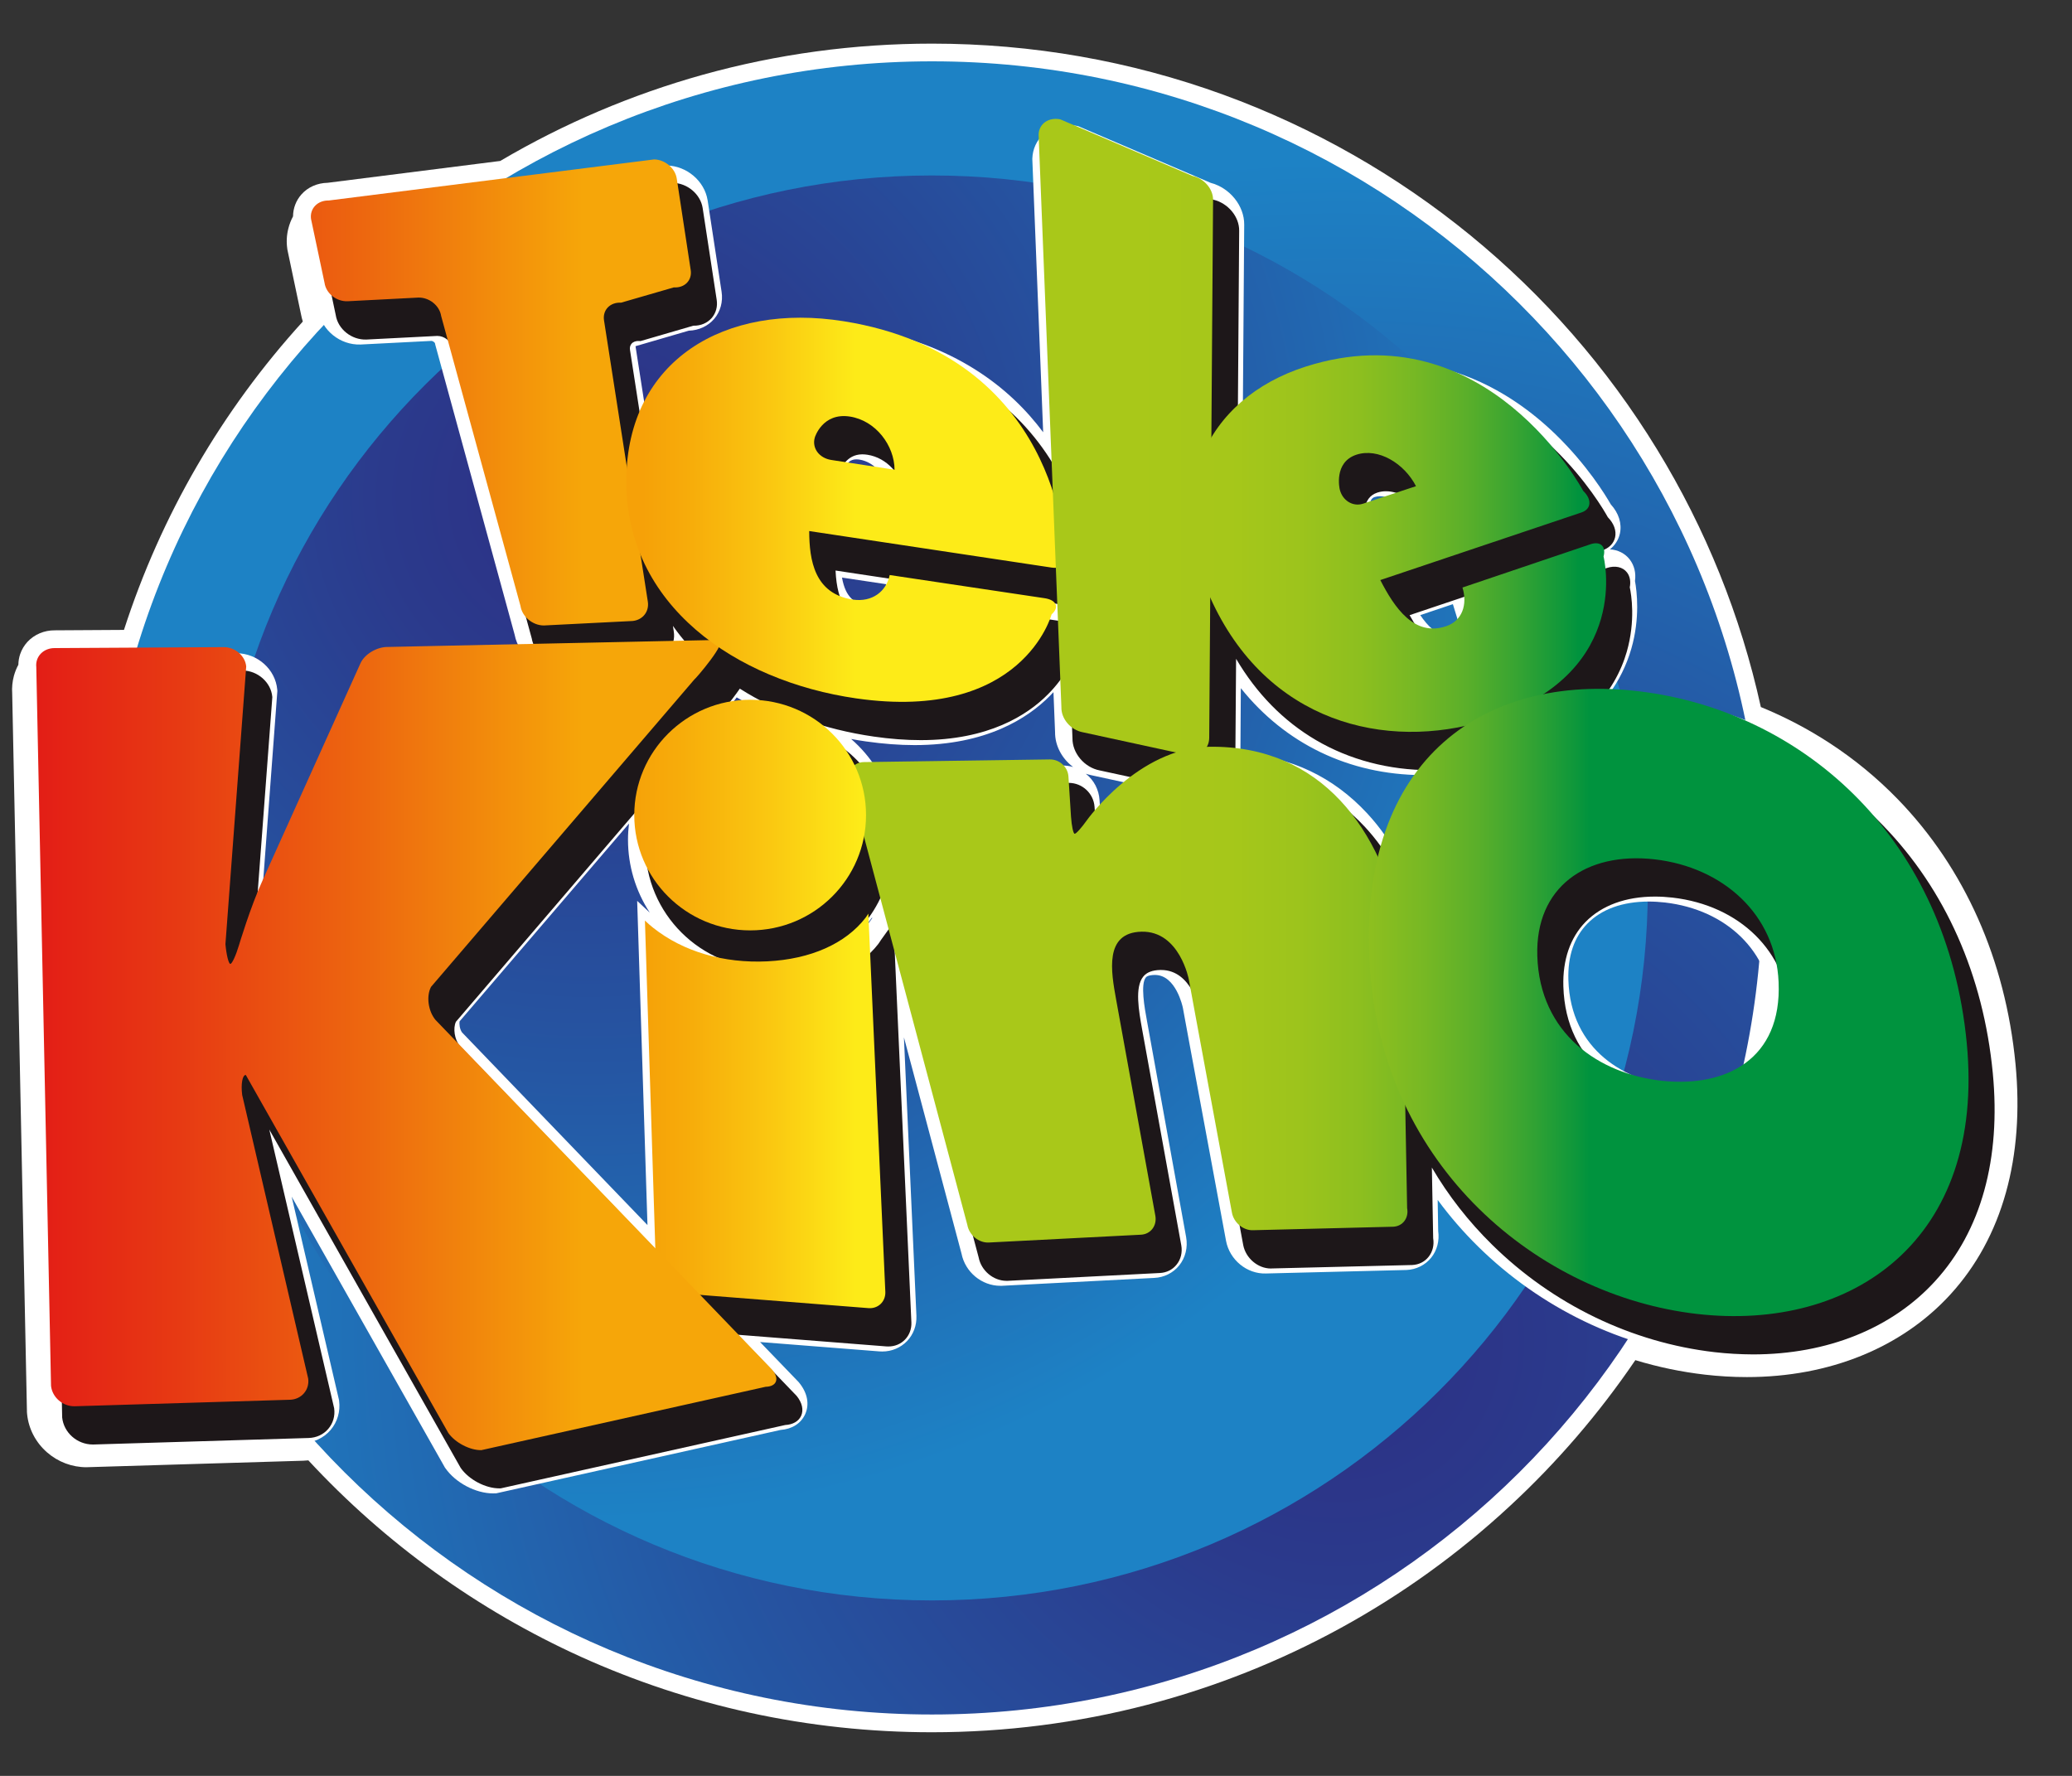 <svg width="35" height="30" viewBox="0 0 35 30" fill="none" xmlns="http://www.w3.org/2000/svg">
<rect x="0" y="0" width="35" height="30" fill="#333333" stroke="none"/>
<g clip-path="url(#clip0_1873_25977)">
<path d="M34.046 17.976C33.876 16.214 33.188 14.667 32.057 13.501C31.712 13.146 31.328 12.829 30.912 12.557C30.543 12.316 30.152 12.111 29.744 11.944C29.406 10.406 28.813 8.934 27.99 7.59C26.3 4.825 23.717 2.714 20.665 1.6C19.09 1.027 17.434 0.737 15.743 0.737C14.427 0.737 13.123 0.914 11.868 1.264C10.669 1.599 9.52 2.088 8.45 2.719L5.534 3.088C5.361 3.091 5.201 3.161 5.092 3.284C5.001 3.386 4.951 3.518 4.95 3.655C4.915 3.72 4.889 3.788 4.871 3.859C4.842 3.972 4.836 4.089 4.853 4.204L4.854 4.214C4.855 4.221 4.857 4.227 4.858 4.233L5.084 5.307C5.092 5.349 5.102 5.391 5.115 5.432C3.747 6.935 2.717 8.711 2.094 10.641L0.929 10.648C0.749 10.646 0.58 10.717 0.463 10.844C0.408 10.904 0.366 10.975 0.34 11.052C0.321 11.109 0.311 11.169 0.31 11.23C0.278 11.289 0.253 11.352 0.235 11.417C0.209 11.514 0.199 11.615 0.206 11.716L0.455 23.84C0.455 23.844 0.455 23.848 0.455 23.852L0.457 23.877C0.457 23.881 0.457 23.885 0.458 23.889C0.483 24.138 0.603 24.367 0.795 24.535C0.981 24.697 1.217 24.786 1.461 24.786C1.469 24.786 1.477 24.786 1.485 24.785H1.487L5.122 24.676C5.151 24.675 5.18 24.673 5.209 24.67C6.506 26.07 8.072 27.199 9.814 27.989C10.728 28.402 11.683 28.719 12.664 28.933C13.668 29.152 14.704 29.263 15.743 29.263C16.975 29.263 18.199 29.107 19.38 28.799C21.669 28.202 23.773 27.049 25.503 25.443C26.302 24.704 27.013 23.876 27.624 22.977C28.008 23.094 28.402 23.176 28.8 23.222C29.035 23.249 29.271 23.263 29.508 23.263C30.903 23.263 32.124 22.767 32.947 21.866C33.383 21.388 33.699 20.809 33.884 20.145C34.067 19.491 34.121 18.761 34.046 17.976Z" fill="white"/>
<path d="M29.772 15C29.772 22.712 23.491 28.963 15.743 28.963C7.994 28.963 1.713 22.712 1.713 15C1.713 7.288 7.994 1.036 15.743 1.036C23.491 1.036 29.772 7.288 29.772 15Z" fill="url(#paint0_radial_1873_25977)"/>
<path d="M3.65 15C3.65 8.353 9.064 2.964 15.743 2.964C22.421 2.964 27.835 8.353 27.835 15C27.835 21.647 22.421 27.036 15.743 27.036C9.064 27.036 3.65 21.647 3.65 15Z" fill="url(#paint1_radial_1873_25977)"/>
<path d="M33.746 18.004C33.583 16.311 32.924 14.826 31.841 13.709C30.847 12.684 29.512 12.007 28.085 11.803C27.79 11.76 27.498 11.739 27.217 11.739C27.201 11.739 27.185 11.739 27.17 11.739C27.344 11.504 27.475 11.24 27.556 10.959C27.706 10.44 27.65 9.989 27.618 9.815C27.637 9.678 27.606 9.551 27.529 9.451C27.45 9.349 27.33 9.288 27.195 9.28C27.28 9.212 27.339 9.121 27.363 9.014C27.4 8.846 27.344 8.668 27.209 8.52C27.124 8.371 26.811 7.856 26.277 7.338C25.443 6.531 24.461 6.105 23.438 6.105C23.025 6.105 22.599 6.173 22.173 6.309C21.719 6.454 21.321 6.671 20.994 6.949L21.017 3.795C21.02 3.477 20.774 3.173 20.451 3.089L18.217 2.133L18.187 2.126C18.139 2.116 18.091 2.111 18.042 2.111C17.709 2.111 17.449 2.355 17.438 2.679L17.438 2.69L17.621 7.302C17.065 6.556 16.117 5.79 14.514 5.533C14.248 5.49 13.985 5.469 13.729 5.469C12.809 5.469 12.015 5.74 11.433 6.254C11.222 6.439 11.042 6.656 10.898 6.896L10.735 5.848H10.736L11.635 5.586C11.804 5.581 11.959 5.509 12.063 5.388C12.169 5.264 12.215 5.097 12.189 4.929L11.953 3.382L11.952 3.379C11.9 3.058 11.599 2.802 11.265 2.796L11.242 2.795L5.742 3.49C5.563 3.493 5.397 3.568 5.286 3.696C5.176 3.823 5.127 3.992 5.151 4.162L5.152 4.172L5.38 5.251C5.434 5.579 5.746 5.832 6.09 5.82L7.285 5.759C7.316 5.759 7.347 5.788 7.349 5.803L7.352 5.821L8.693 10.721C8.711 10.817 8.75 10.908 8.806 10.988L6.76 11.031H6.756C6.444 11.031 6.13 11.226 6.011 11.493L4.438 14.981L4.685 11.673L4.683 11.648C4.652 11.308 4.352 11.039 4 11.035H3.997L1.137 11.05H1.132C0.949 11.05 0.776 11.124 0.659 11.254C0.547 11.377 0.494 11.536 0.507 11.703L0.756 23.834L0.757 23.859C0.793 24.216 1.112 24.494 1.478 24.486L5.115 24.377C5.297 24.372 5.469 24.292 5.584 24.157C5.699 24.023 5.752 23.843 5.728 23.664L5.726 23.649L4.927 20.216L7.508 24.778L7.515 24.791L7.524 24.803C7.696 25.049 8.035 25.228 8.33 25.228C8.337 25.228 8.344 25.228 8.351 25.227L8.381 25.227L13.185 24.156C13.378 24.142 13.528 24.047 13.599 23.894C13.677 23.727 13.641 23.531 13.499 23.358L13.491 23.348L12.839 22.671L14.852 22.829C14.869 22.83 14.886 22.831 14.903 22.831C15.063 22.831 15.212 22.768 15.321 22.656C15.43 22.542 15.486 22.391 15.48 22.228L15.269 17.524L16.242 21.178C16.304 21.489 16.583 21.721 16.897 21.721C16.906 21.721 16.915 21.721 16.923 21.721L19.495 21.588C19.662 21.581 19.817 21.504 19.919 21.377C20.024 21.246 20.067 21.072 20.036 20.899L19.374 17.243C19.334 17.027 19.262 16.625 19.356 16.511C19.383 16.478 19.457 16.471 19.5 16.47C19.503 16.47 19.506 16.47 19.51 16.47C19.863 16.47 19.977 17.005 19.981 17.025C19.993 17.089 20.008 17.17 20.023 17.254C20.047 17.384 20.073 17.522 20.091 17.623L20.71 20.961C20.77 21.283 21.063 21.524 21.385 21.513L23.752 21.454L23.757 21.454C23.923 21.447 24.076 21.371 24.177 21.244C24.275 21.121 24.317 20.96 24.294 20.797L24.285 20.27C24.491 20.55 24.719 20.813 24.968 21.058C26.022 22.095 27.395 22.759 28.835 22.925C29.058 22.951 29.283 22.964 29.508 22.964C30.817 22.964 31.959 22.503 32.724 21.665C33.537 20.775 33.891 19.509 33.746 18.004ZM12.444 11.781C12.532 11.833 12.622 11.882 12.714 11.929C12.56 11.94 12.409 11.967 12.26 12.009C12.294 11.97 12.351 11.902 12.414 11.821C12.424 11.807 12.434 11.794 12.444 11.781ZM14.929 10.067C14.913 10.145 14.863 10.238 14.717 10.238C14.699 10.238 14.682 10.237 14.664 10.235C14.441 10.201 14.284 10.1 14.223 9.757L14.97 9.869L14.929 10.067ZM14.379 12.484C14.461 12.5 14.545 12.513 14.629 12.525C14.914 12.566 15.19 12.587 15.449 12.587C16.66 12.587 17.361 12.134 17.736 11.754C17.757 11.733 17.776 11.713 17.795 11.692L17.822 12.368C17.82 12.599 17.941 12.818 18.127 12.957C18.069 12.94 18.009 12.932 17.949 12.932L14.802 12.977C14.685 12.793 14.543 12.628 14.378 12.484H14.379ZM19.161 13.253C18.925 13.424 18.732 13.608 18.589 13.761L18.573 13.514C18.568 13.428 18.544 13.345 18.505 13.268C18.465 13.192 18.41 13.125 18.342 13.071C18.373 13.081 18.404 13.089 18.436 13.096L19.161 13.253ZM7.804 17.44C7.765 17.385 7.755 17.297 7.764 17.253L10.625 13.912C10.614 14.003 10.608 14.094 10.608 14.185C10.608 14.623 10.736 15.051 10.976 15.417L10.763 15.218L10.937 20.695L7.804 17.44ZM24.538 10.697C24.494 10.712 24.453 10.72 24.415 10.72C24.258 10.72 24.113 10.571 23.991 10.391L24.542 10.206L24.612 10.434C24.632 10.499 24.664 10.654 24.538 10.697ZM23.095 13.741C22.523 13.124 21.804 12.784 20.953 12.726L20.96 11.625C21.708 12.561 22.784 13.086 24.021 13.094C23.768 13.394 23.561 13.739 23.402 14.123C23.309 13.989 23.206 13.861 23.095 13.741ZM23.221 8.396C23.25 8.387 23.279 8.383 23.309 8.383C23.398 8.383 23.495 8.419 23.584 8.479L23.151 8.622C23.15 8.619 23.148 8.615 23.148 8.612C23.139 8.568 23.12 8.43 23.221 8.396ZM14.287 7.873C14.31 7.826 14.361 7.76 14.463 7.76C14.481 7.76 14.5 7.761 14.518 7.764C14.652 7.785 14.767 7.861 14.851 7.961L14.3 7.876C14.295 7.875 14.291 7.874 14.287 7.873ZM11.389 10.932H11.389C11.389 10.932 11.389 10.932 11.389 10.932L11.389 10.932ZM29.635 18.009C29.343 18.313 28.905 18.377 28.59 18.377C28.503 18.377 28.416 18.372 28.329 18.363C27.465 18.273 26.528 17.75 26.493 16.552C26.481 16.152 26.589 15.833 26.813 15.604C27.051 15.359 27.41 15.23 27.851 15.23C27.942 15.23 28.033 15.236 28.124 15.246C29.169 15.367 29.898 16.08 29.938 17.021C29.957 17.448 29.855 17.781 29.635 18.009V18.009ZM14.62 15.669C14.61 15.683 14.601 15.697 14.592 15.712C14.588 15.719 14.581 15.728 14.58 15.73C14.429 15.925 14.213 16.078 13.948 16.182C14.258 16.018 14.525 15.784 14.73 15.5L14.733 15.511L14.62 15.669Z" fill="white"/>
<path d="M33.662 18.127C33.503 16.476 32.862 15.03 31.809 13.945C30.844 12.95 29.548 12.292 28.162 12.093C27.876 12.052 27.593 12.031 27.321 12.031C27.154 12.031 26.991 12.039 26.832 12.054C27.202 11.706 27.388 11.327 27.479 11.011C27.63 10.486 27.556 10.042 27.53 9.922C27.549 9.824 27.533 9.735 27.483 9.67C27.411 9.577 27.281 9.548 27.139 9.596L24.862 10.367L24.897 10.483C24.953 10.663 24.935 10.901 24.703 10.98C24.64 11.002 24.578 11.013 24.519 11.013C24.214 11.013 23.984 10.704 23.811 10.392L27.068 9.297C27.181 9.259 27.259 9.179 27.282 9.077C27.307 8.965 27.262 8.842 27.159 8.737C27.102 8.633 26.797 8.109 26.249 7.578C25.451 6.806 24.515 6.397 23.542 6.397C23.149 6.397 22.743 6.463 22.335 6.593C21.744 6.781 21.256 7.098 20.906 7.513L20.932 3.897C20.934 3.659 20.743 3.431 20.495 3.373L18.276 2.422L18.264 2.417L18.252 2.415C18.217 2.408 18.182 2.404 18.146 2.404C17.914 2.404 17.739 2.566 17.732 2.789L17.732 2.794L17.943 8.115C17.93 8.09 17.918 8.066 17.905 8.041C17.618 7.505 17.232 7.053 16.758 6.697C16.166 6.253 15.437 5.959 14.588 5.823C14.333 5.782 14.079 5.762 13.834 5.762C12.961 5.762 12.21 6.017 11.663 6.499C11.311 6.809 11.059 7.202 10.913 7.66L10.642 5.913C10.635 5.871 10.644 5.834 10.668 5.806C10.695 5.774 10.742 5.757 10.797 5.76L10.819 5.762L11.712 5.502C11.838 5.505 11.948 5.457 12.024 5.37C12.095 5.286 12.124 5.177 12.106 5.063L11.869 3.513C11.832 3.28 11.611 3.093 11.366 3.089L11.357 3.088L5.859 3.783H5.858C5.73 3.783 5.611 3.834 5.533 3.924C5.458 4.01 5.426 4.122 5.443 4.239L5.671 5.321C5.708 5.559 5.936 5.744 6.188 5.736L7.383 5.675H7.389C7.509 5.675 7.624 5.768 7.641 5.878L7.642 5.886L8.982 10.784C9.022 11.021 9.252 11.213 9.498 11.213L10.969 11.139C11.096 11.138 11.213 11.085 11.291 10.995C11.369 10.904 11.401 10.787 11.381 10.665L11.367 10.573C11.528 10.803 11.72 11.018 11.943 11.216L6.866 11.324H6.86C6.627 11.324 6.376 11.478 6.288 11.674L4.638 15.332C4.473 15.688 4.318 16.167 4.256 16.365L4.599 11.789L4.6 11.779L4.599 11.768C4.577 11.528 4.354 11.33 4.102 11.327H4.101L1.242 11.342H1.236C1.107 11.342 0.986 11.394 0.904 11.485C0.827 11.57 0.79 11.68 0.801 11.796L1.05 23.934L1.05 23.944C1.076 24.201 1.303 24.402 1.567 24.402C1.57 24.402 1.574 24.402 1.579 24.402L5.214 24.292C5.345 24.288 5.463 24.234 5.545 24.138C5.626 24.043 5.662 23.92 5.645 23.793L5.644 23.787L4.549 19.082L7.777 24.789L7.783 24.799C7.92 24.995 8.2 25.143 8.434 25.143C8.439 25.143 8.445 25.143 8.449 25.143L8.462 25.142L13.263 24.073C13.392 24.066 13.489 24.011 13.532 23.919C13.578 23.819 13.55 23.696 13.457 23.581L13.453 23.577L12.463 22.548L14.972 22.745C14.984 22.746 14.995 22.746 15.007 22.746C15.115 22.746 15.215 22.705 15.288 22.629C15.361 22.553 15.399 22.451 15.395 22.341L15.105 15.887L16.531 21.24C16.573 21.463 16.778 21.637 17.001 21.637C17.007 21.637 17.013 21.637 17.021 21.637L19.59 21.505C19.704 21.5 19.806 21.45 19.875 21.363C19.947 21.275 19.975 21.156 19.954 21.037L19.291 17.38C19.238 17.084 19.164 16.677 19.313 16.496C19.371 16.425 19.465 16.389 19.599 16.386C19.604 16.386 19.609 16.386 19.614 16.386C20.131 16.386 20.266 17.064 20.271 17.093L20.288 17.186C20.318 17.347 20.357 17.555 20.382 17.692L21 21.031C21.042 21.254 21.248 21.429 21.468 21.429C21.474 21.429 21.479 21.429 21.483 21.428L23.854 21.37C23.966 21.365 24.065 21.316 24.132 21.231C24.2 21.146 24.228 21.032 24.209 20.917L24.187 19.724C24.464 20.196 24.804 20.633 25.205 21.027C26.229 22.036 27.563 22.68 28.961 22.842C29.177 22.867 29.394 22.879 29.612 22.88C30.867 22.88 31.96 22.44 32.688 21.642C33.465 20.793 33.801 19.577 33.662 18.127ZM14.199 7.946C14.203 7.935 14.288 7.675 14.567 7.675C14.595 7.675 14.624 7.678 14.652 7.682C14.988 7.734 15.218 8.022 15.281 8.306L14.375 8.167C14.305 8.156 14.247 8.121 14.216 8.072C14.204 8.054 14.196 8.033 14.193 8.011C14.191 7.989 14.192 7.967 14.199 7.946ZM17.975 10.501L15.243 10.092L15.219 10.209C15.178 10.408 15.025 10.531 14.821 10.531C14.794 10.531 14.767 10.529 14.74 10.525C14.328 10.464 14.141 10.203 14.114 9.638L18.027 10.228L18.038 10.514C18.017 10.508 17.996 10.504 17.975 10.501ZM23.267 8.321C23.314 8.306 23.364 8.298 23.413 8.299C23.635 8.299 23.882 8.447 24.042 8.665L23.298 8.91C23.281 8.916 23.264 8.919 23.246 8.919C23.163 8.919 23.089 8.852 23.067 8.758C23.059 8.722 22.997 8.41 23.267 8.321ZM20.866 12.989L20.88 11.129C21.227 11.718 21.68 12.18 22.23 12.503C22.796 12.835 23.461 13.01 24.154 13.01C24.3 13.01 24.446 13.003 24.591 12.988C24.524 13.048 24.46 13.111 24.398 13.176C24.018 13.578 23.736 14.075 23.553 14.654C23.409 14.4 23.244 14.172 23.06 13.973C22.483 13.351 21.745 13.027 20.865 13.011C20.866 13.003 20.866 12.996 20.866 12.989ZM29.876 18.244C29.608 18.522 29.2 18.67 28.694 18.67C28.601 18.669 28.507 18.665 28.413 18.655C27.47 18.556 26.447 17.981 26.408 16.662C26.395 16.216 26.524 15.84 26.781 15.576C27.056 15.295 27.462 15.146 27.955 15.146C28.053 15.146 28.152 15.152 28.25 15.163C29.391 15.294 30.187 16.08 30.232 17.117C30.253 17.598 30.133 17.977 29.876 18.244V18.244ZM14.879 15.882C14.871 15.894 14.863 15.906 14.855 15.919C14.848 15.93 14.841 15.941 14.834 15.949C14.517 16.358 13.961 16.601 13.269 16.636C13.214 16.638 13.159 16.64 13.105 16.64C12.465 16.64 11.869 16.448 11.428 16.098C11.388 16.067 11.347 16.03 11.294 15.981L11.071 15.772L11.247 21.285L7.764 17.666C7.678 17.557 7.65 17.373 7.701 17.261L12.134 12.085C12.179 12.045 12.247 11.966 12.368 11.81C12.421 11.74 12.464 11.682 12.497 11.633C13.136 12.04 13.919 12.322 14.76 12.443C15.036 12.483 15.303 12.503 15.553 12.503C16.698 12.503 17.355 12.081 17.705 11.726C17.848 11.582 17.97 11.419 18.067 11.241L18.116 12.47C18.112 12.722 18.318 12.966 18.578 13.015L19.759 13.271C19.048 13.64 18.594 14.273 18.568 14.309C18.556 14.325 18.546 14.34 18.535 14.353C18.534 14.338 18.533 14.322 18.531 14.305L18.489 13.63C18.473 13.403 18.282 13.225 18.053 13.225L14.903 13.27C14.871 13.27 14.838 13.275 14.807 13.283C14.45 12.647 13.768 12.216 12.986 12.216C11.837 12.216 10.902 13.146 10.902 14.289C10.902 15.433 11.837 16.363 12.986 16.363C13.842 16.363 14.579 15.847 14.899 15.111L15.043 15.654L14.879 15.882Z" fill="#1D1719"/>
<path d="M14.62 15.505C14.281 15.942 13.693 16.203 12.962 16.24C12.227 16.276 11.542 16.076 11.036 15.675C10.986 15.636 10.939 15.594 10.894 15.551L11.083 21.516C11.089 21.681 11.23 21.827 11.398 21.841L14.668 22.098C14.833 22.112 14.961 21.988 14.955 21.825L14.668 15.434C14.652 15.457 14.638 15.482 14.62 15.505Z" fill="url(#paint2_linear_1873_25977)"/>
<path d="M4.152 18.159C4.095 18.159 4.067 18.312 4.091 18.498L5.206 23.289C5.231 23.481 5.091 23.641 4.897 23.646L1.261 23.756C1.061 23.76 0.882 23.605 0.862 23.411L0.613 11.269C0.594 11.089 0.736 10.945 0.928 10.948L3.787 10.932C3.975 10.935 4.143 11.082 4.159 11.259L3.808 15.95C3.825 16.134 3.862 16.283 3.891 16.283C3.919 16.283 3.984 16.143 4.035 15.973C4.035 15.973 4.232 15.312 4.439 14.864L6.089 11.205C6.159 11.05 6.367 10.926 6.553 10.929L12.14 10.81C12.318 10.813 11.734 11.486 11.728 11.479L7.281 16.671C7.199 16.826 7.231 17.076 7.355 17.228L13.045 23.14C13.17 23.293 13.12 23.423 12.933 23.427L8.132 24.497C7.94 24.502 7.688 24.371 7.573 24.207L4.152 18.159Z" fill="url(#paint3_linear_1873_25977)"/>
<path d="M18.091 13.792C18.102 13.954 18.13 14.086 18.154 14.085C18.179 14.085 18.269 13.983 18.356 13.861C18.356 13.861 19.225 12.631 20.428 12.615C22.322 12.589 23.345 14.019 23.683 15.739L23.769 20.408C23.801 20.575 23.695 20.716 23.534 20.723L21.166 20.782C21.001 20.788 20.842 20.655 20.81 20.487L20.192 17.148C20.162 16.984 20.112 16.713 20.082 16.549C20.082 16.549 19.928 15.724 19.282 15.739C18.648 15.754 18.769 16.416 18.853 16.883L19.516 20.538C19.546 20.707 19.436 20.851 19.27 20.858L16.7 20.99C16.532 20.997 16.37 20.863 16.34 20.692L14.339 13.176C14.312 13.013 14.425 12.877 14.591 12.874L17.734 12.829C17.897 12.827 18.038 12.956 18.048 13.118L18.091 13.792Z" fill="url(#paint4_linear_1873_25977)"/>
<path d="M5.254 3.7C5.229 3.524 5.364 3.383 5.553 3.387L11.05 2.693C11.232 2.696 11.403 2.841 11.431 3.012L11.667 4.56C11.695 4.733 11.567 4.867 11.382 4.855L10.491 5.113C10.306 5.103 10.176 5.237 10.203 5.412L10.943 10.163C10.971 10.344 10.84 10.492 10.652 10.492L9.187 10.566C8.997 10.566 8.819 10.417 8.792 10.236L7.452 5.338C7.425 5.162 7.251 5.022 7.065 5.027L5.87 5.089C5.681 5.095 5.507 4.955 5.482 4.778L5.254 3.7Z" fill="url(#paint5_linear_1873_25977)"/>
<path d="M14.041 7.77C13.835 7.738 13.711 7.567 13.764 7.389C13.764 7.389 13.892 6.965 14.357 7.037C14.796 7.106 15.108 7.527 15.111 7.935L14.041 7.77ZM17.763 9.588C17.965 9.618 18.064 9.487 17.983 9.297C17.983 9.297 17.882 6.008 14.254 5.427C12.243 5.105 10.598 6.087 10.579 8.1C10.56 10.226 12.432 11.506 14.464 11.798C17.28 12.202 17.763 10.379 17.763 10.379C17.9 10.258 17.845 10.134 17.642 10.105L15.029 9.714C14.971 9.993 14.732 10.176 14.408 10.129C13.757 10.032 13.671 9.465 13.669 8.971L17.763 9.588Z" fill="url(#paint6_linear_1873_25977)"/>
<path d="M23.024 8.509C22.852 8.565 22.674 8.455 22.63 8.264C22.63 8.264 22.523 7.809 22.913 7.681C23.283 7.561 23.721 7.828 23.919 8.213L23.024 8.509ZM26.714 8.657C26.881 8.601 26.895 8.437 26.743 8.292C26.743 8.292 25.11 5.221 22.059 6.192C20.357 6.733 19.568 8.367 20.534 10.286C21.547 12.298 23.587 12.704 25.265 12.117C27.578 11.308 27.087 9.401 27.087 9.401C27.133 9.23 27.034 9.137 26.866 9.194L24.704 9.925C24.792 10.212 24.7 10.486 24.43 10.578C23.89 10.762 23.555 10.265 23.316 9.799L26.714 8.657Z" fill="url(#paint7_linear_1873_25977)"/>
<path d="M17.544 2.272C17.55 2.09 17.715 1.975 17.912 2.017L20.142 2.972C20.338 3.012 20.493 3.193 20.491 3.375L20.426 12.466C20.424 12.662 20.256 12.791 20.055 12.753L18.29 12.37C18.086 12.333 17.924 12.142 17.929 11.947L17.544 2.272Z" fill="url(#paint8_linear_1873_25977)"/>
<path d="M33.222 17.618C32.891 14.178 30.503 12.08 27.83 11.697C25.118 11.307 22.92 12.794 23.137 16.312C23.347 19.721 26 21.888 28.662 22.196C31.287 22.498 33.542 20.949 33.222 17.618ZM28.086 18.259C27.014 18.146 26.007 17.464 25.968 16.145C25.934 14.987 26.79 14.385 27.951 14.517C29.103 14.65 29.995 15.444 30.044 16.591C30.101 17.897 29.152 18.369 28.086 18.259V18.259Z" fill="url(#paint9_linear_1873_25977)"/>
<path d="M14.629 13.769C14.629 14.845 13.753 15.717 12.672 15.717C11.591 15.717 10.714 14.845 10.714 13.769C10.714 12.693 11.591 11.821 12.672 11.821C13.753 11.821 14.629 12.693 14.629 13.769Z" fill="url(#paint10_linear_1873_25977)"/>
</g>
<defs>
<radialGradient id="paint0_radial_1873_25977" cx="0" cy="0" r="1" gradientUnits="userSpaceOnUse" gradientTransform="translate(22.525 22.702) scale(20.173 20.078)">
<stop stop-color="#2D2F84"/>
<stop offset="0.2" stop-color="#2B3A8C"/>
<stop offset="0.56" stop-color="#2556A3"/>
<stop offset="1" stop-color="#1D82C5"/>
</radialGradient>
<radialGradient id="paint1_radial_1873_25977" cx="0" cy="0" r="1" gradientUnits="userSpaceOnUse" gradientTransform="translate(9.904 8.371) rotate(180) scale(17.388 17.306)">
<stop stop-color="#2D2F84"/>
<stop offset="0.2" stop-color="#2B3A8C"/>
<stop offset="0.56" stop-color="#2556A3"/>
<stop offset="1" stop-color="#1D82C5"/>
</radialGradient>
<linearGradient id="paint2_linear_1873_25977" x1="10.85" y1="18.836" x2="14.446" y2="18.836" gradientUnits="userSpaceOnUse">
<stop stop-color="#F6A108"/>
<stop offset="0.22" stop-color="#F7AC0A"/>
<stop offset="0.61" stop-color="#FAC811"/>
<stop offset="1" stop-color="#FDEB18"/>
</linearGradient>
<linearGradient id="paint3_linear_1873_25977" x1="-0.804" y1="17.723" x2="9.841" y2="17.723" gradientUnits="userSpaceOnUse">
<stop stop-color="#E11217"/>
<stop offset="0.13" stop-color="#E31D16"/>
<stop offset="0.36" stop-color="#E73A13"/>
<stop offset="0.66" stop-color="#ED680F"/>
<stop offset="1" stop-color="#F6A609"/>
</linearGradient>
<linearGradient id="paint4_linear_1873_25977" x1="19.12" y1="16.871" x2="26.673" y2="16.871" gradientUnits="userSpaceOnUse">
<stop stop-color="#A9C819"/>
<stop offset="0.22" stop-color="#A6C71A"/>
<stop offset="0.37" stop-color="#9DC41C"/>
<stop offset="0.51" stop-color="#8DBF1F"/>
<stop offset="0.63" stop-color="#77B824"/>
<stop offset="0.75" stop-color="#5AAF2A"/>
<stop offset="0.86" stop-color="#37A432"/>
<stop offset="0.97" stop-color="#0D973B"/>
<stop offset="1" stop-color="#00933E"/>
</linearGradient>
<linearGradient id="paint5_linear_1873_25977" x1="-0.804" y1="6.697" x2="9.843" y2="6.697" gradientUnits="userSpaceOnUse">
<stop stop-color="#E11217"/>
<stop offset="0.13" stop-color="#E31D16"/>
<stop offset="0.36" stop-color="#E73A13"/>
<stop offset="0.66" stop-color="#ED680F"/>
<stop offset="1" stop-color="#F6A609"/>
</linearGradient>
<linearGradient id="paint6_linear_1873_25977" x1="10.849" y1="8.679" x2="14.446" y2="8.679" gradientUnits="userSpaceOnUse">
<stop stop-color="#F6A108"/>
<stop offset="0.22" stop-color="#F7AC0A"/>
<stop offset="0.61" stop-color="#FAC811"/>
<stop offset="1" stop-color="#FDEB18"/>
</linearGradient>
<linearGradient id="paint7_linear_1873_25977" x1="19.122" y1="9.251" x2="26.675" y2="9.251" gradientUnits="userSpaceOnUse">
<stop stop-color="#A9C819"/>
<stop offset="0.22" stop-color="#A6C71A"/>
<stop offset="0.37" stop-color="#9DC41C"/>
<stop offset="0.51" stop-color="#8DBF1F"/>
<stop offset="0.63" stop-color="#77B824"/>
<stop offset="0.75" stop-color="#5AAF2A"/>
<stop offset="0.86" stop-color="#37A432"/>
<stop offset="0.97" stop-color="#0D973B"/>
<stop offset="1" stop-color="#00933E"/>
</linearGradient>
<linearGradient id="paint8_linear_1873_25977" x1="19.121" y1="7.451" x2="26.674" y2="7.451" gradientUnits="userSpaceOnUse">
<stop stop-color="#A9C819"/>
<stop offset="0.22" stop-color="#A6C71A"/>
<stop offset="0.37" stop-color="#9DC41C"/>
<stop offset="0.51" stop-color="#8DBF1F"/>
<stop offset="0.63" stop-color="#77B824"/>
<stop offset="0.75" stop-color="#5AAF2A"/>
<stop offset="0.86" stop-color="#37A432"/>
<stop offset="0.97" stop-color="#0D973B"/>
<stop offset="1" stop-color="#00933E"/>
</linearGradient>
<linearGradient id="paint9_linear_1873_25977" x1="19.296" y1="17.003" x2="26.849" y2="17.003" gradientUnits="userSpaceOnUse">
<stop stop-color="#A9C819"/>
<stop offset="0.22" stop-color="#A6C71A"/>
<stop offset="0.37" stop-color="#9DC41C"/>
<stop offset="0.51" stop-color="#8DBF1F"/>
<stop offset="0.63" stop-color="#77B824"/>
<stop offset="0.75" stop-color="#5AAF2A"/>
<stop offset="0.86" stop-color="#37A432"/>
<stop offset="0.97" stop-color="#0D973B"/>
<stop offset="1" stop-color="#00933E"/>
</linearGradient>
<linearGradient id="paint10_linear_1873_25977" x1="10.623" y1="13.7" x2="14.536" y2="13.7" gradientUnits="userSpaceOnUse">
<stop stop-color="#F6A108"/>
<stop offset="0.22" stop-color="#F7AC0A"/>
<stop offset="0.61" stop-color="#FAC811"/>
<stop offset="1" stop-color="#FDEB18"/>
</linearGradient>
<clipPath id="clip0_1873_25977">
<rect width="33.875" height="28.526" fill="white" transform="translate(0.204 0.737)"/>
</clipPath>
</defs>
</svg>
